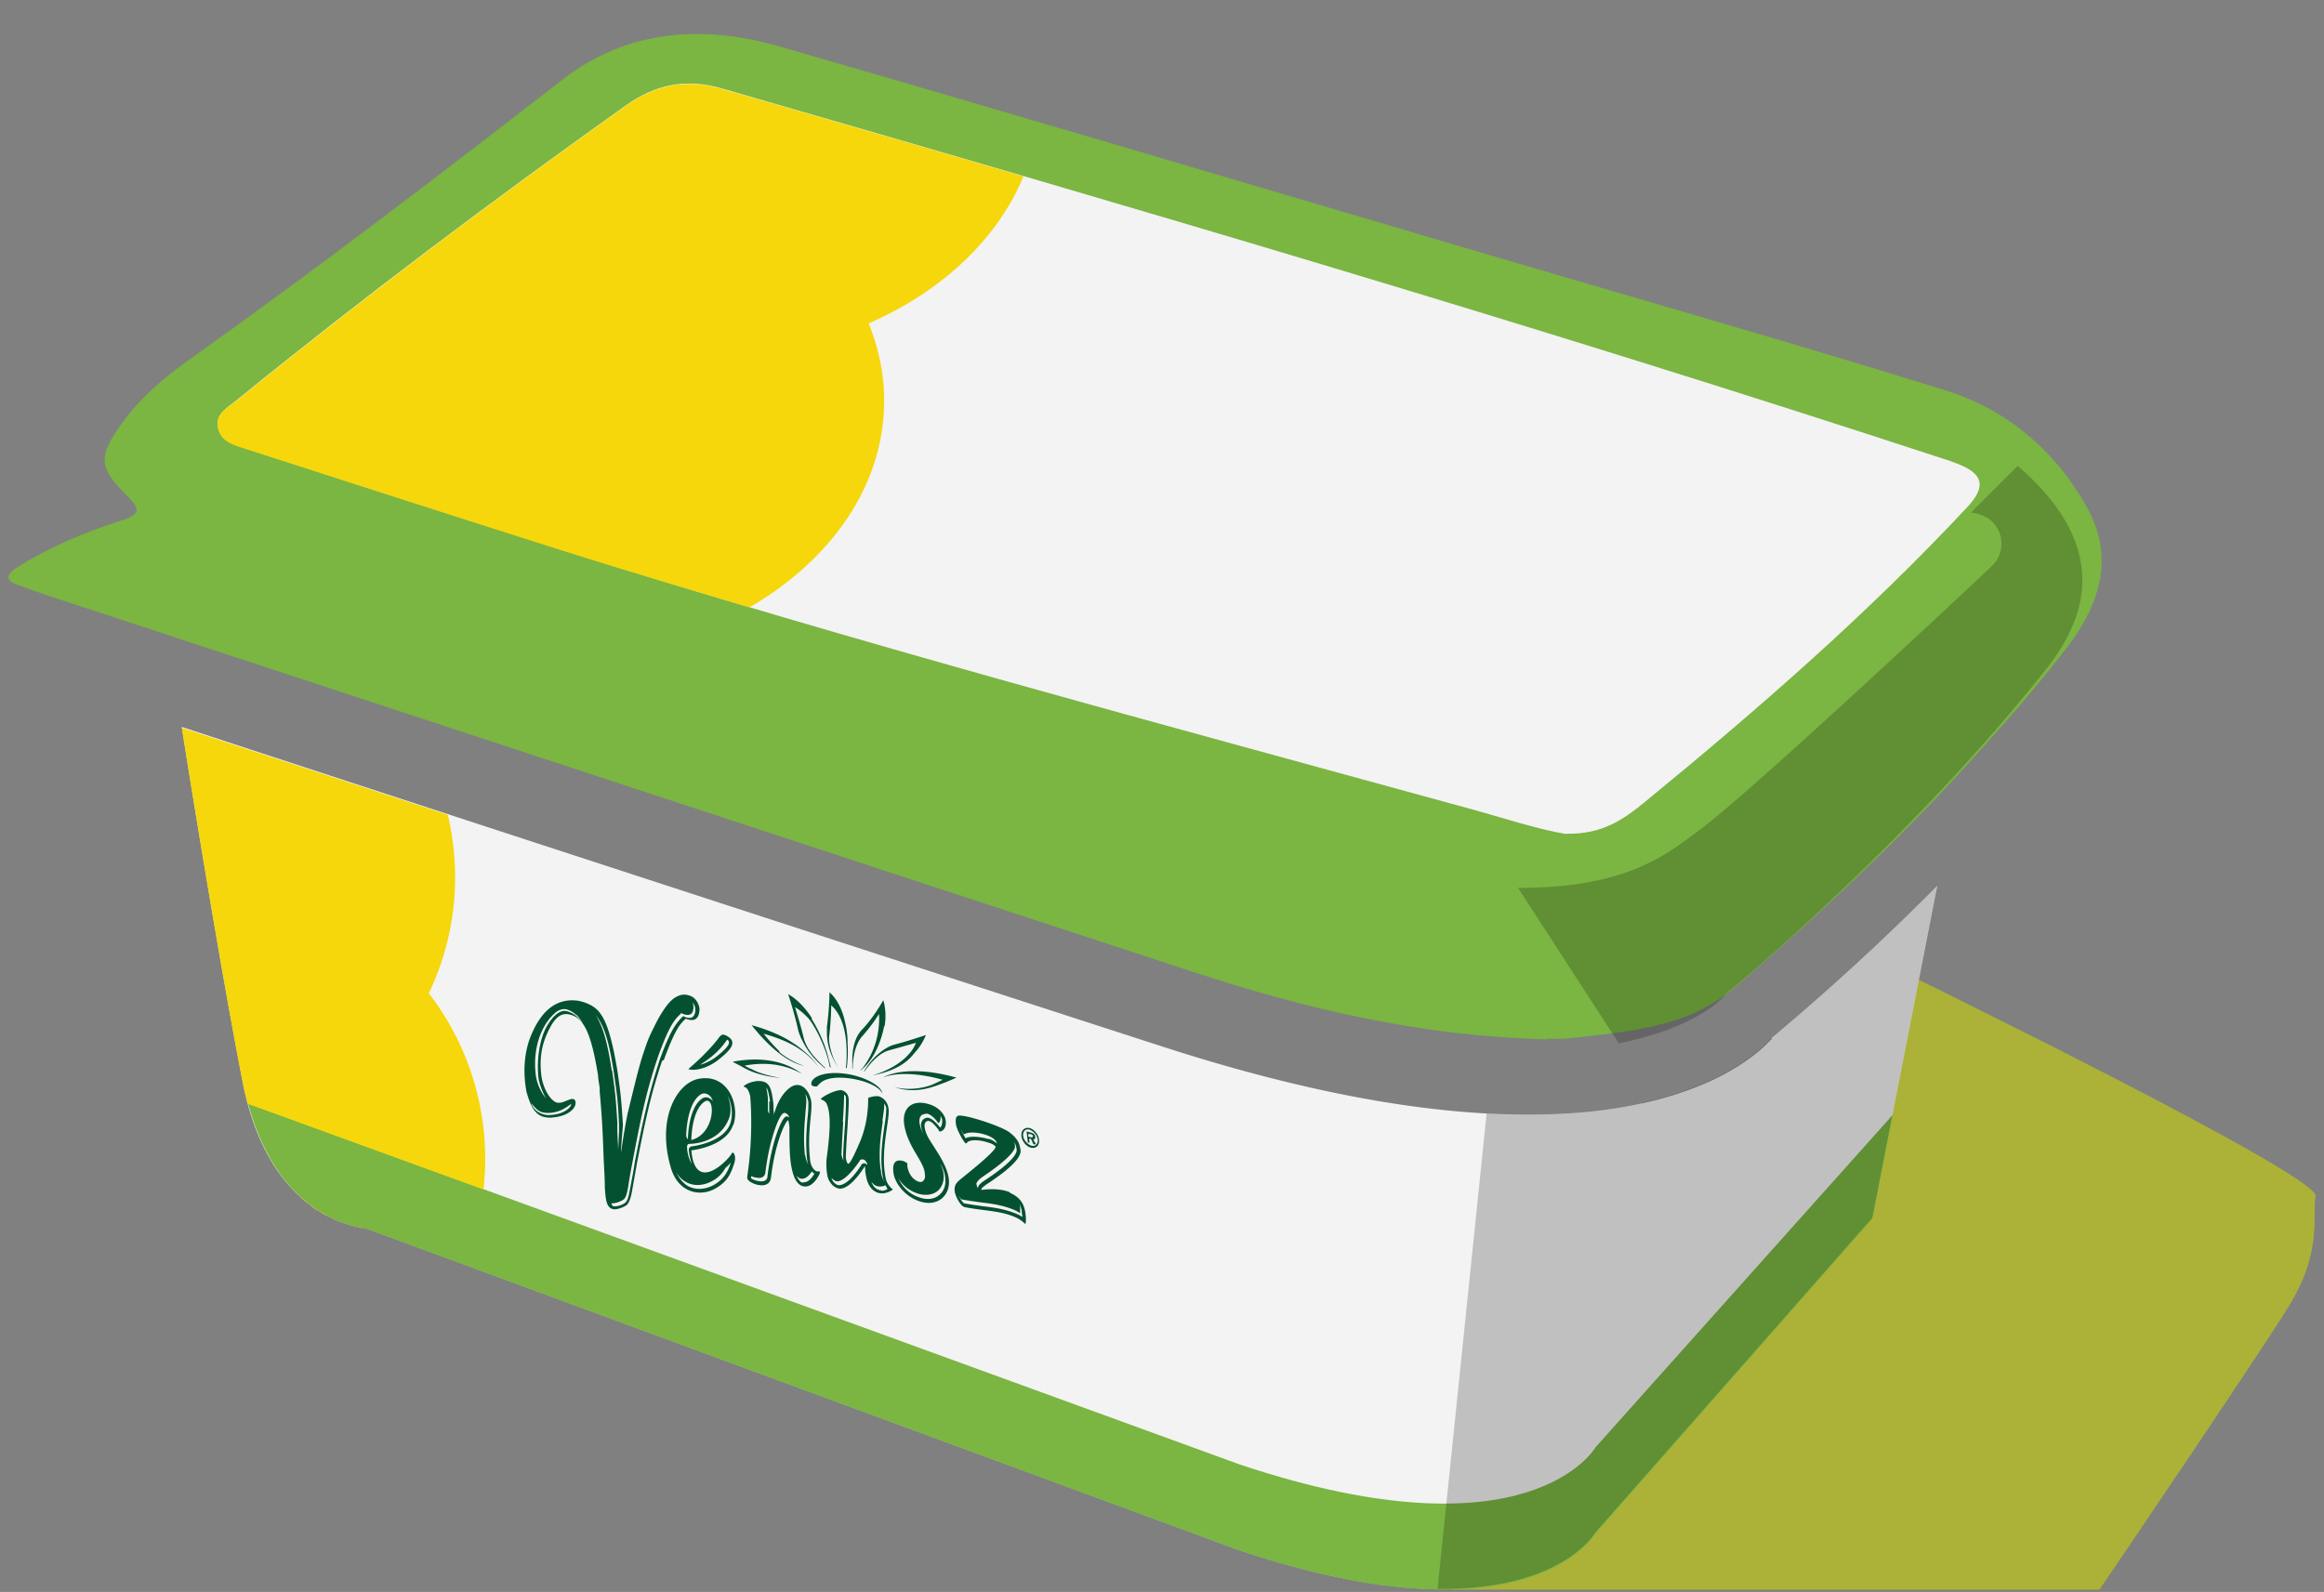 <svg width="54" height="37" fill="none" xmlns="http://www.w3.org/2000/svg"><rect width="100%" height="100%" fill="#808080" stroke="none"/><g clip-path="url(#a)"><path d="M35.954 24.156c-2.94-.07-5.63-.71-8.27-1.58-8.85-2.9-17.71-5.82-26.56-8.73-.24-.08-.48-.17-.71-.25-.31-.11-.26-.25-.03-.4.76-.48 1.59-.83 2.44-1.1.44-.14.44-.27.13-.57-.67-.66-.68-.91-.12-1.69.43-.6.99-1.07 1.58-1.49 2.94-2.09 5.8-4.28 8.65-6.49 1.52-1.18 3.28-1.29 5.07-.77 5.5 1.59 10.98 3.22 16.47 4.84 3.53 1.04 7.07 2.05 10.58 3.14 1.43.44 2.56 1.39 3.3 2.71.67 1.19.3 2.29-.47 3.29-.69.9-1.44 1.75-2.2 2.59-1.72 1.9-3.59 3.64-5.53 5.31-.82.71-1.86.93-2.91 1.06-.52.06-1.04.15-1.43.11l.01.02z" fill="#7BB542"/><path d="M36.404 19.386c-.68-.11-1.48-.38-2.29-.6-7.13-1.96-14.28-3.86-21.33-6.09-2.36-.75-4.72-1.51-7.07-2.27-.27-.09-.59-.16-.65-.5-.06-.32.24-.46.44-.63 2.93-2.38 5.95-4.65 9.03-6.84.7-.5 1.41-.64 2.24-.4 9.49 2.74 18.97 5.52 28.36 8.6.1.03.19.06.29.1.67.24.75.55.26 1.06-2.31 2.47-4.85 4.68-7.46 6.82-.5.41-1 .76-1.82.74v.01z" fill="#F3F3F3"/><path d="m31.963 34.886 1.8 2.06h15.02s3.56-5.24 4.37-6.54c.82-1.3.57-2.12.65-2.61.08-.49-9.62-5.22-9.62-5.22l-12.23 12.31h.01z" fill="#ABB237"/><path d="M41.174 24.136c-.25.28-1.1 1.09-3.03 1.51-.81.18-1.69.26-2.66.26-2.38 0-5.24-.53-8.53-1.6-7.48-2.42-17.38-5.65-22.73-7.41.27 1.71.93 5.76 1.42 8.27.63 3.25 2.83 3.37 2.83 3.37l20.32 7.49c6.77 2.26 8.27-.4 8.27-.4l6.44-7.32 1.51-7.72a55.506 55.506 0 0 1-3.85 3.54l.01.01z" fill="#F3F3F3"/><path d="M37.074 33.636s-1.51 2.66-8.27.4l-23.04-8.39c.74 2.79 2.72 2.9 2.72 2.9l20.32 7.49c6.77 2.26 8.27-.4 8.27-.4l6.44-7.32.47-2.41-6.91 7.73z" fill="#7BB542"/><path d="M38.143 25.646c-.81.18-1.69.26-2.66.26-.31 0-.62 0-.94-.03l-1.14 11.05c2.89.04 3.66-1.3 3.66-1.3l6.44-7.32 1.51-7.72a55.506 55.506 0 0 1-3.85 3.54c-.25.28-1.1 1.09-3.03 1.51l.01.01z" fill="#010101" style="mix-blend-mode:multiply" opacity=".21"/><path d="m46.873 10.836-1.08 1.08a.8.8 0 0 1 .5.21c.29.29.28.75-.01 1.03-.22.21-5.47 5.14-6.76 6.11l-.11.08c-.78.59-1.72 1.29-4.14 1.29l2.34 3.61c1.79-.35 2.41-1.05 2.41-1.06l.13-.13s4.11-3.37 7.38-7.49c.74-.93.99-1.81.78-2.67-.2-.83-.8-1.52-1.43-2.07l-.01.01z" fill="#010101" style="mix-blend-mode:multiply" opacity=".21"/><path d="M18.114 24.436c-.19-.18-.37-.41-.37-.41.4.11.69.25.88.39.08.05.33.26.41.42-.1-.21-.41-.47-.6-.59-.22-.15-.54-.3-.97-.42 0 0 .27.35.55.58.07.06.35.3.68.37-.31-.1-.55-.29-.59-.33M21.904 25.096s-.12.06-.26.12c-.1.04-.47.15-.86.05.52.18.95-.03 1.13-.09.18-.07.31-.13.31-.13-1-.28-1.55-.1-1.71 0 .2-.09.68-.15 1.39.05zM17.453 24.846c-.09-.04-.15-.08-.15-.08.71-.13 1.14.09 1.33.19-.15-.11-.64-.46-1.61-.28 0 0 .07.04.17.09.15.08.34.22.95.29-.47-.09-.61-.17-.7-.22M18.873 23.676c-.27-.43-.56-.57-.56-.57s.13.38.23.82c.01.06.04.12.06.18.04.08.11.24.25.41.1.13.22.23.31.31h.02a3 3 0 0 1-.3-.31c-.04-.05-.07-.1-.1-.14-.04-.07-.08-.15-.1-.22-.08-.34-.18-.64-.21-.75.03.02.16.1.31.26.09.1.3.45.43.86.03.09.05.18.07.28h.02c-.06-.26-.12-.47-.2-.65-.1-.24-.2-.41-.25-.48M19.274 23.046s0 .38-.06.82v.14c0 .08.01.27.09.47.05.13.11.24.17.33-.04-.07-.08-.14-.11-.22-.07-.18-.1-.35-.1-.44v-.03c.04-.34.05-.65.05-.75.01.01.06.05.11.12.09.12.19.33.23.66.02.17.03.42 0 .68h.02c.03-.23.03-.42.02-.59 0-.27-.05-.44-.08-.57-.12-.45-.35-.61-.35-.61M20.083 24.906c.2-.28.39-.44.56-.49.29-.08.64-.18.64-.18s-.02.06-.07.14c-.06.1-.32.44-.95.62.73-.14.91-.44 1.01-.55.17-.19.24-.39.24-.39s-.38.13-.72.22c-.24.06-.54.31-.72.63" fill="#035130"/><path d="M20.554 23.856c.06-.35-.03-.61-.03-.61s-.22.4-.49.68c-.13.13-.22.35-.23.67v.24h.01c0-.23.05-.55.21-.74.19-.21.34-.43.4-.53.01.14.03.7-.36 1.23-.02.03-.05.05-.07.08h.01l.03-.03c.34-.28.48-.82.51-1M18.994 25.236l.05-.05c.12-.12.36-.17.72-.12.39.06.67.2.74.35-.02-.18-.42-.4-.86-.46-.51-.07-.82.09-.79.25 0 .03.08.06.14.04M13.394 23.596a.524.524 0 0 0-.21-.13c-.04-.02-.17-.03-.29.08-.32.28-.51.81-.45 1.39.03.33.2.54.24.59-.17-.32-.18-.51-.18-.56-.03-.44.06-.9.23-1.16.22-.35.39-.31.41-.31.1.02.2.07.29.16.04.04.07.08.11.12-.05-.07-.09-.13-.15-.19m2.69-.3s.02.05.03.09c0 .07-.01.16-.06.19-.04.03-.1.03-.18 0-.01 0-.02-.01-.04-.02 0 0-.02.01-.02.02-.17.15-.29.35-.52.98-.26.77-.38 1.31-.58 2.37-.04.21-.08.41-.11.62-.03.18-.05.27-.1.33-.03.03-.15.09-.25.1h-.05c.01.04.03.05.03.06.01.01.03.01.06.01.1 0 .22-.06.25-.1.05-.06.07-.16.1-.33.04-.21.08-.41.11-.62.21-1.06.33-1.6.58-2.37.23-.63.36-.82.52-.98 0 0 .02-.01.02-.02.01 0 .02.01.04.02.08.03.14.03.18 0 .05-.04.07-.12.06-.19 0-.06-.03-.11-.07-.15m-3.36 2.57c-.22 0-.27-.11-.38-.22.08.21.29.27.4.27.38-.01.5-.18.52-.22 0-.02.01-.03.01-.04-.02 0-.23.22-.56.21m1.51-.98c.07.5.08.57.12 1.2V26.296l.02.42.02-.42v-.16c-.03-.63-.05-.7-.12-1.2-.12-.77-.23-1.1-.42-1.34.16.26.26.57.37 1.28m1.17-.22c-.25.75-.37 1.28-.58 2.36l-.11.62c-.03.18-.06.28-.12.36-.04.04-.17.1-.28.11-.11 0-.18-.06-.21-.22-.02-.1-.02-.18-.03-.26 0-.27-.02-.49-.03-.77-.02-.58-.04-.95-.09-1.49v-.08c-.03-.22-.02-.09-.04-.31-.15-.91-.31-1.28-.6-1.38-.15-.05-.33-.07-.52.3-.18.34-.24.66-.2 1.06.02.23.14.54.32.65.03.02.07.03.13.02.09 0 .28-.14.33-.06.02.02.02.05.02.07 0 .03-.01.06-.03.1-.02.03-.14.22-.56.24-.3 0-.43-.17-.55-.6-.08-.43-.06-.84.07-1.22.28-.75.69-.95 1.11-.9.08.01.19.05.19.05.34.13.54.33.75 1.63.07.51.08.58.12 1.2 0 .07-.05.52-.04.65.03-.28.13-.83.16-.95.14-.57.23-.96.33-1.28.12-.36.13-.4.28-.7.18-.37.35-.59.48-.67.15-.09.25-.08.36-.04.1.04.18.14.21.29 0 .14-.04.35-.32.24-.13.12-.24.23-.51.96" fill="#035130"/><path d="M17.044 26.136c.15-.47-.14-1.2-.82-1.06-.49.1-.97.91-.64 2.05.17.61.7.7 1.05.49.26-.15.35-.33.43-.59.05-.17-.03-.28-.06-.22-.06.13-.85.97-.94-.07 0 0 .8-.08.97-.59l.01-.01zm-1.1.25s.01-.7.31-.93c.09-.07.16-.04.21-.01.03.02.08.07.1.15a.17.17 0 0 0-.06-.06c-.05-.03-.12-.06-.21.01-.3.23-.31.9-.31.93a.122.122 0 0 1-.04-.09zm.12.11s0-.66.29-.88c.28-.22.29.73-.29.88zm.49.95a.72.72 0 0 0 .3-.3c.05-.04.1-.09.13-.13-.08.24-.17.39-.39.52-.21.12-.46.13-.64.01a.728.728 0 0 1-.24-.3c.05.09.12.16.2.21.18.12.43.11.64-.01zm-.5-.8s-.05.03-.05.07c.01.13.04.24.07.34a.864.864 0 0 1-.11-.4c0-.04.02-.07.05-.07.03 0 .69 0 .92-.58.07-.16.04-.38-.03-.55.1.19.13.44.07.64-.15.47-.91.55-.92.55zM18.993 27.226c-.07 0-.16-.13-.17-.27-.07-.65.05-1.06.03-1.33-.03-.27-.25-.55-.52-.33-.27.22-.34.6-.35.6-.01 0 0-.02 0-.03-.02-.11 0-.17-.02-.27-.04-.3-.08-.46-.31-.47-.19-.01-.37.1-.37.12 0 .02.02.02.03.02.06.03.1.12.12.22 0 .04.05.49 0 1.23-.03.42-.08.64-.07.67.02.12.51.3.55-.01.11-.91.36-1.34.4-1.34.01 0 .03.14.03.16 0 .31 0 .59.03.82.05.37.16.56.34.56.21 0 .34-.31.34-.32 0-.03-.01-.03-.04-.03h-.02zm-.29-.37c-.04-.41-.01-.71.01-.96.01-.15.03-.27.02-.36 0 0-.01-.07-.02-.11.03.05.06.12.07.19 0 .1 0 .22-.02.37-.02.25-.05.56-.01.96 0 0 .01.08.03.12a.522.522 0 0 1-.07-.21h-.01zm-.83-1.26V25.886a.16.16 0 0 1-.03-.08V25.516c-.01-.08-.02-.17-.04-.24.05.05.07.2.09.33l-.02-.01zm.48.39s-.05-.04-.07-.04c-.02 0-.09 0-.22.36-.07.2-.17.53-.23 1.03 0 .08-.06.12-.14.12-.1 0-.2-.04-.24-.07v-.05c.05.02.12.04.19.04.08 0 .13-.05.14-.12.06-.49.16-.83.23-1.03.13-.37.2-.36.22-.36.02 0 .05.02.07.04.02.02.03.05.04.09l.01-.01zm.32 1.5c-.05 0-.08-.02-.09-.04a.296.296 0 0 1-.07-.13c.01.02.02.03.03.04.02.02.04.04.09.04.1 0 .18-.09.23-.17l.01.01c.02.02.03.03.05.04-.05.09-.14.21-.25.2v.01zM23.454 27.706c-.27-.11-.64-.05-.65-.05v-.02c0-.02.06-.07.15-.13.41-.27.78-.57.76-.77-.02-.14-.05-.26-.26-.42-.2-.15-1.1-.44-1.2-.38-.06.03-.05.13-.04.2.02.14.2.44.23.44 0 0 .01 0 .02-.01.04-.08.28-.09.53 0 .07.02.14.07.14.09 0 .06-.24.29-.74.69-.16.13-.23.18-.21.35.02.12.14.34.23.36.46.09.84.08 1.19.24.12.05.2.14.22.15.01 0 .02-.08.01-.18-.02-.27-.12-.43-.36-.54l-.02-.02zm-.48-1.23c-.2-.06-.43-.08-.54-.02-.03-.06-.08-.14-.11-.21.02.04.05.08.07.12.11-.07.35-.05.54.02 0 0 .21.07.23.19a.569.569 0 0 0-.19-.11v.01zm-.29 1.05s0-.08.17-.19c.65-.44.74-.63.73-.7 0 0 0-.07-.02-.1.04.06.05.12.06.19 0 .08-.08.27-.73.7-.17.11-.17.16-.17.19v.01-.01a.174.174 0 0 1-.03-.07v-.02h-.01zm1.07.7v.06a.53.53 0 0 0-.15-.08c-.24-.1-.49-.14-.76-.17-.14-.02-.29-.04-.45-.07a.667.667 0 0 1-.12-.18c.03.05.06.09.07.09.16.03.31.05.45.07.27.03.52.07.76.17.06.02.11.06.15.08v-.11c0-.05-.01-.09-.03-.12.04.06.06.12.07.21v.05h.01zM21.483 26.176c-.01-.07.04-.14.11-.12.07.02.17.14.22.21 0 .01 0 .02.02.03.04.01.17-.05.14-.26-.02-.14-.17-.31-.38-.37-.37-.12-.65.06-.58.49.04.24.15.46.29.69.18.3.18.36.19.47.01.09-.05.18-.14.15-.13-.04-.24-.17-.27-.36v-.07s-.06-.04-.09-.05c-.18-.05-.27.03-.23.29.03.2.24.53.62.65.42.13.72-.16.66-.55-.03-.19-.13-.39-.27-.61-.16-.26-.26-.37-.29-.58v-.01zm-.07-.26s.09-.04.14-.03c.1.03.2.14.25.22.03-.02.06-.07.05-.16v-.01c.02.03.04.07.04.1v.01c0 .09-.02.14-.05.16-.06-.08-.16-.19-.25-.22-.05-.02-.1 0-.14.03-.04.04-.06.1-.05.16.01.08.03.14.06.2a.905.905 0 0 1-.1-.29c0-.06 0-.13.05-.16v-.01zm.55 1.45c.02.16-.02.3-.12.39-.11.11-.28.14-.46.08a.79.79 0 0 1-.51-.46c.08.15.24.3.47.37.18.05.35.02.46-.08.1-.1.14-.24.12-.39-.01-.08-.04-.15-.07-.23.06.11.1.22.11.32zM20.723 27.626a.439.439 0 0 1-.15-.28c-.12-.64.12-1.37.07-1.6-.03-.17-.16-.26-.25-.27-.12 0-.18.03-.19.03-.02 0-.03 0-.03.03 0 .1 0 .55-.19 1-.12.28-.23.51-.27.51-.04 0-.05-.1-.06-.13 0-.03.01-.31.04-.73.02-.38.04-.61.02-.69a.213.213 0 0 0-.17-.16c-.15 0-.41.14-.47.2 0 .03.09.03.13.11.11.22.09.66 0 1.31 0 .07-.01.18.02.36.03.17.17.31.3.31.15 0 .35-.18.56-.5 0 0 0-.02.01-.02s0 .03.01.04c0 .05 0 .08.01.13.02.12.04.23.13.34.07.08.16.12.25.12.13 0 .25-.08.25-.09 0 0 0-.01-.02-.02zm-1.14-1.55c.02-.26.03-.51.03-.63 0 0 .02 0 .02.01 0 0 .01.01.02.03.01.08 0 .37-.02.67-.05.68-.04.73-.04.76 0 0 0 .05.02.08a.442.442 0 0 1-.06-.16s0-.08.04-.76h-.01zm.49.96s-.05.01-.06.04c-.19.3-.38.47-.52.47-.04 0-.08-.03-.1-.05-.04-.03-.06-.08-.08-.13.01.02.02.03.04.04.02.02.06.05.1.05.13 0 .32-.18.52-.47.01-.03.03-.04.06-.04s.06.01.08.04c.03.03.04.07.04.09-.02-.02-.05-.04-.08-.04zm.43-.98c.02-.16.05-.31.04-.39v-.02c.02.03.04.06.05.1v.01c0 .07-.01.23-.04.39-.04.29-.1.68-.06 1.05 0 .05.01.1.02.15 0 .04.02.09.04.13a.583.583 0 0 1-.08-.22c0-.05-.02-.1-.02-.15-.04-.38.02-.76.06-1.05h-.01zm-.02 1.61c-.06 0-.12-.03-.17-.08-.03-.04-.05-.08-.07-.12 0 .01.02.02.03.03.05.06.11.08.17.08.05 0 .1-.01.13-.03.02.03.03.06.05.09-.04.02-.09.04-.14.04v-.01zM17.013 24.206c-.02-.09-.17-.16-.21-.16-.04 0-.08.04-.12.1-.13.17-.37.43-.69.7.15.06.46-.03.68-.2.31-.24.36-.35.34-.44zm-.08.06c-.03.07-.14.18-.31.31-.11.08-.24.14-.35.17.07-.06.37-.21.62-.58 0 0 .02 0 .02.01.03.02.03.06.02.08v.01zM23.963 26.436s.04 0 .04-.03-.04-.04-.06-.05h-.05v.06l.07.02zm.1.16h-.05l-.06-.13h-.04l.01.09h-.04l-.03-.26.11.03s.04.01.06.03c.02.02.03.04.03.07 0 .05-.01.06-.05.05l.07.12h-.01zm.05-.11a.3.3 0 0 0-.19-.23c-.09-.03-.16.04-.15.14.01.1.1.2.19.23s.16-.04.15-.14zm-.38-.09c-.01-.12.07-.2.18-.18.11.02.22.15.23.28.01.13-.07.2-.18.18-.11-.02-.22-.15-.23-.28z" fill="#035130"/><path d="M6.284 26.936c-.06-.11-.13-.23-.18-.35.06.13.12.24.18.35zM6.494 27.266c-.07-.09-.13-.19-.2-.3.06.11.13.21.2.3zM6.084 26.555c-.06-.13-.12-.27-.17-.41.05.15.11.28.17.41zM5.764 25.656l5.47 1.99a6.301 6.301 0 0 0-1.27-4.56 6.253 6.253 0 0 0 .44-4.15c-2.36-.77-4.49-1.47-6.18-2.02.27 1.71.93 5.76 1.42 8.27a6.815 6.815 0 0 0 .11.47h.01zM8.473 28.546s-.12 0-.32-.06c.19.05.32.06.32.06zM7.614 28.265a1.06 1.06 0 0 1-.2-.12c.07.04.14.08.2.12zM7.814 28.366c-.06-.03-.13-.06-.19-.09.07.03.13.07.19.09zM7.993 28.436c-.06-.02-.11-.04-.18-.07.06.03.12.05.18.07zM8.154 28.485s-.1-.03-.15-.05c.06.02.11.04.15.05zM7.174 27.986l-.21-.18c.07.07.14.13.21.18zM8.474 28.546l2.3.85-2.3-.85zM7.394 28.146c-.07-.04-.14-.09-.21-.15l.21.15zM23.774 4.096c-2.33-.68-4.66-1.36-7-2.03-.83-.24-1.54-.1-2.24.4-3.08 2.19-6.09 4.46-9.03 6.84-.21.17-.5.3-.44.63s.37.41.65.5c2.36.76 4.71 1.52 7.07 2.27 1.54.49 3.08.95 4.63 1.41 1.9-1.1 3.13-2.84 3.13-4.8 0-.63-.13-1.23-.36-1.8 1.7-.74 2.99-1.96 3.59-3.4v-.02z" fill="#F5D70C"/></g><defs><clipPath id="a"><path fill="#fff" transform="translate(.196 .79)" d="M0 0h53.607v36.157H0z"/></clipPath></defs></svg>